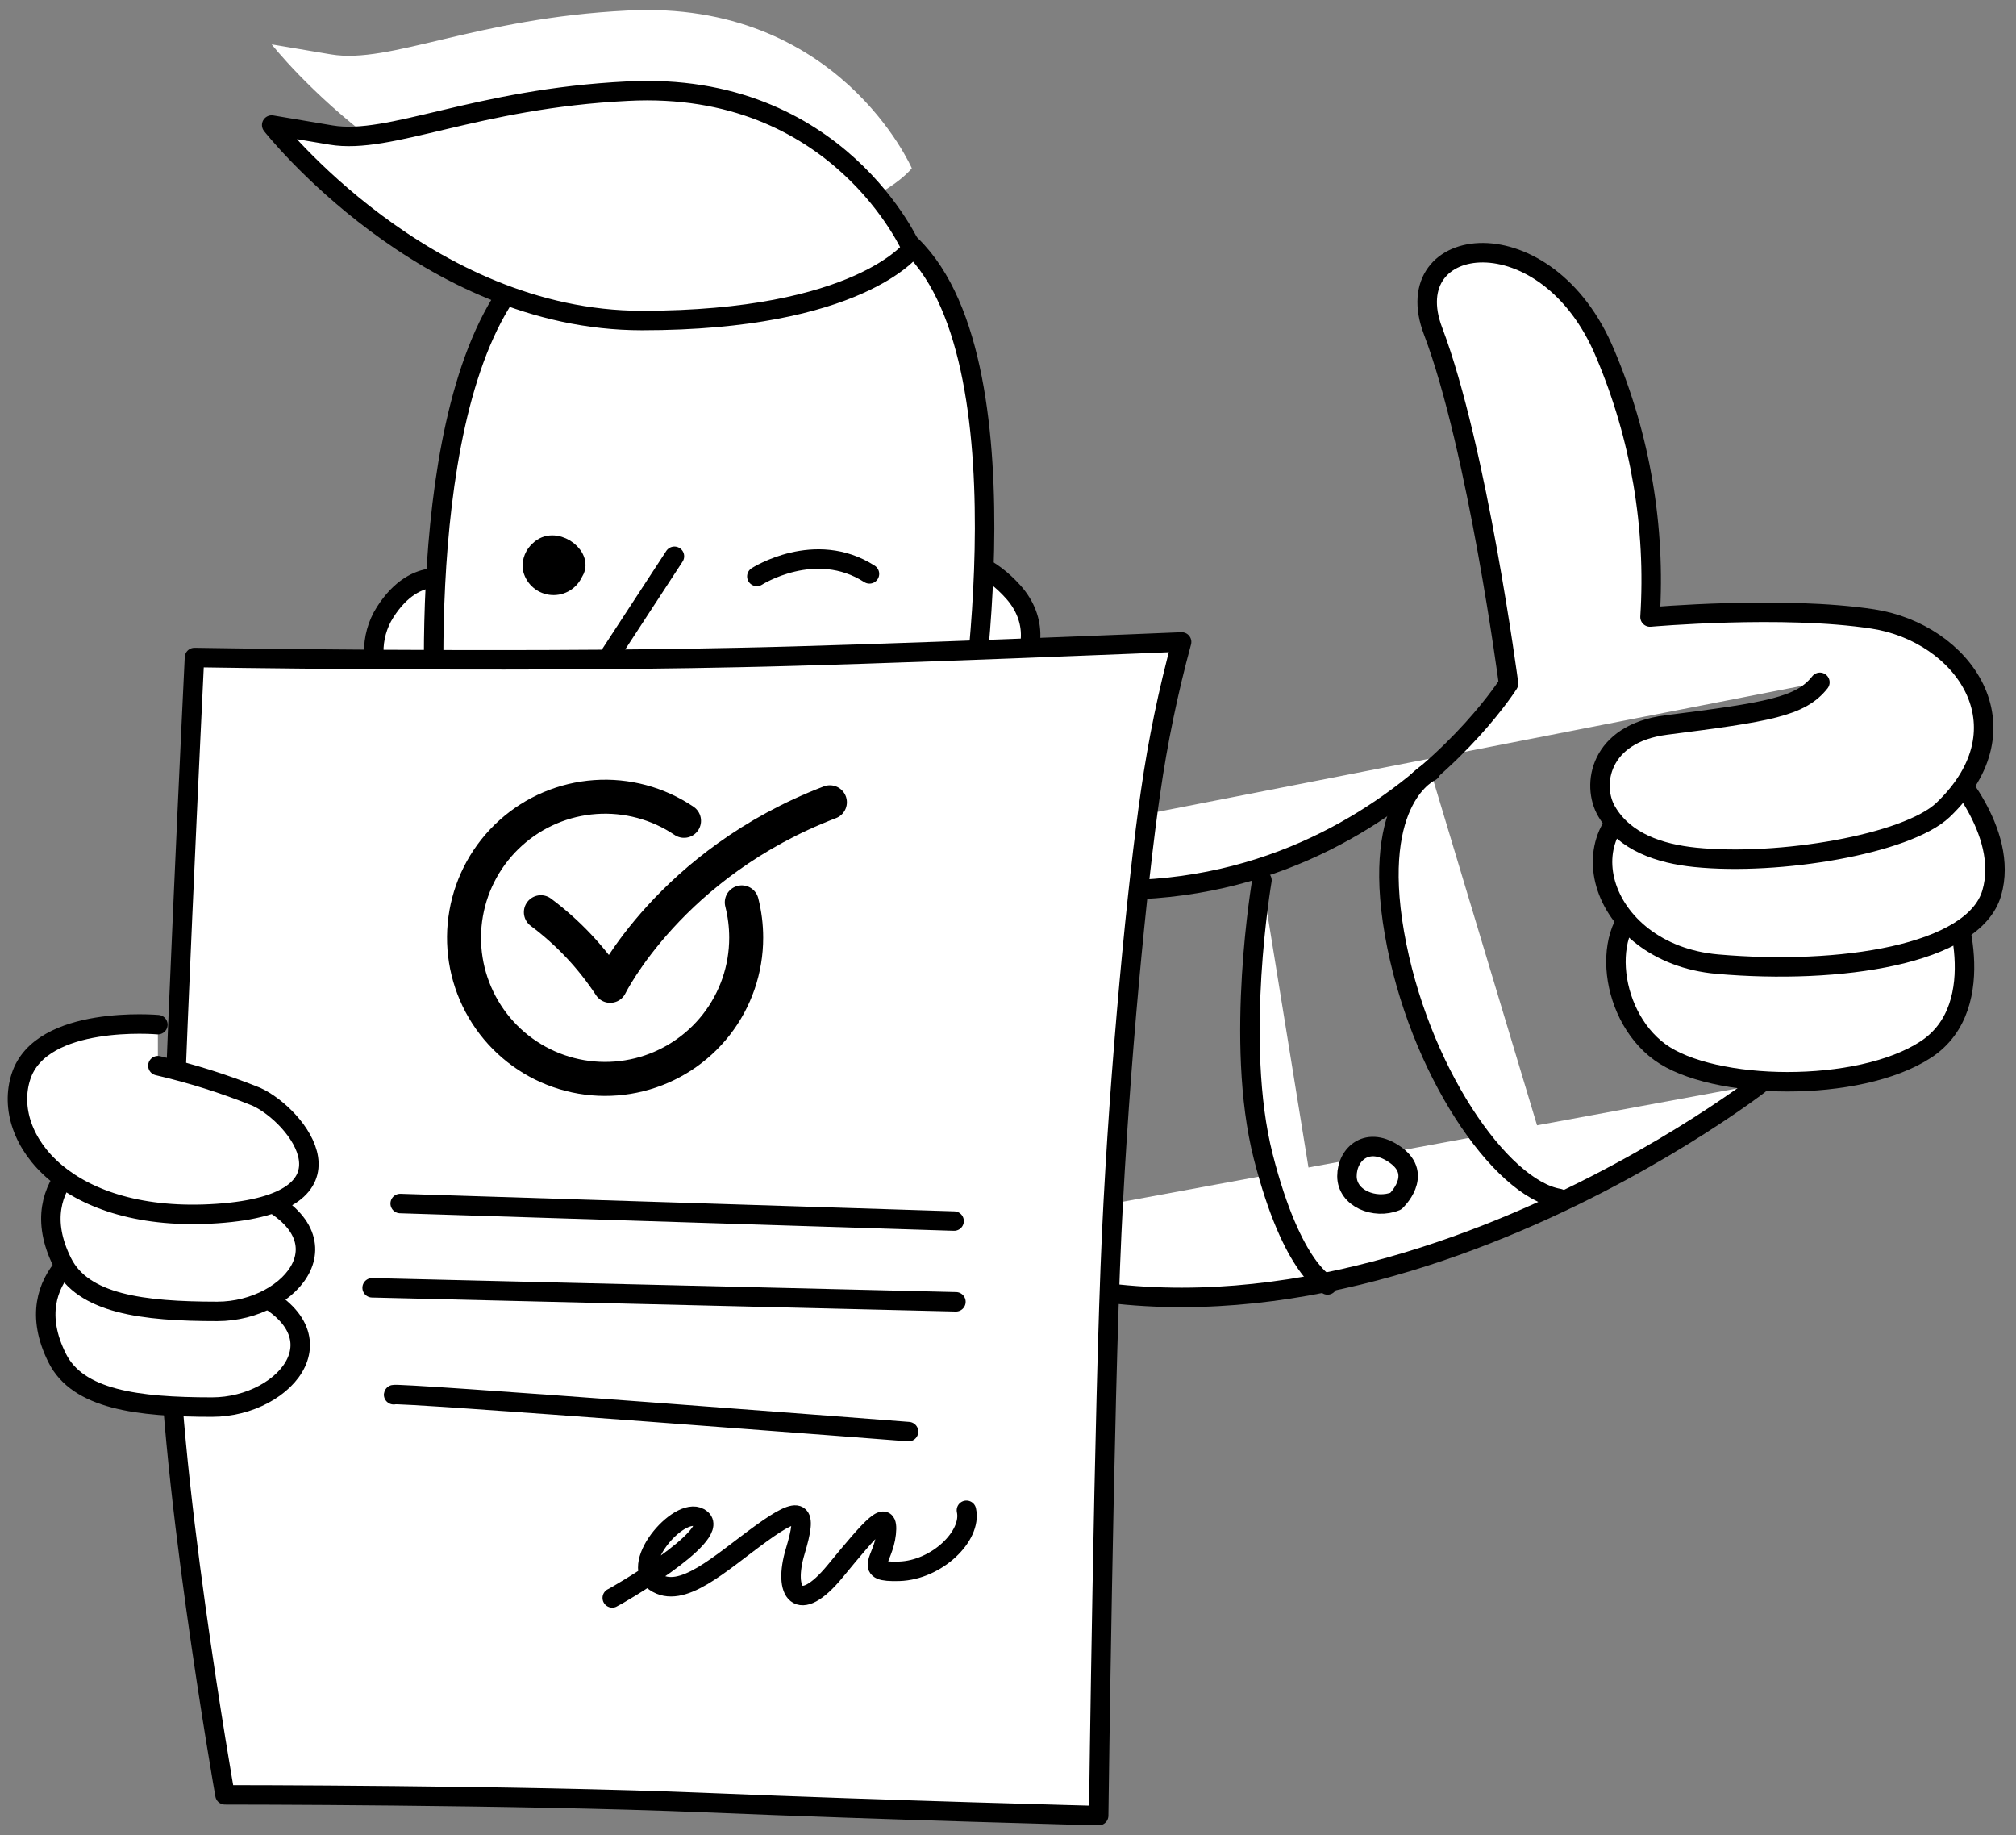 <svg
	width="178"
	height="162"
	viewBox="0 0 178 162"
	fill="none"
	xmlns="http://www.w3.org/2000/svg"
>
	<rect x="0" y="0" width="178" height="162" fill="#808080" stroke="none"/>
	<g clip-path="url(#clip0_1187_6168)">
		<path
			d="M80.259 49.327C80.259 49.327 85.297 47.549 89.492 52.286C93.688 57.024 88.789 64.516 79 61.163"
			fill="#FFFFFF"
		/>
		<path
			d="M80.259 49.327C80.259 49.327 85.297 47.549 89.492 52.286C93.688 57.024 88.789 64.516 79 61.163"
			stroke="black"
			stroke-width="1.719"
			stroke-linecap="round"
			stroke-linejoin="round"
		/>
		<path
			d="M40.16 51.3C40.16 51.3 36.808 49.662 34.007 54.036C31.205 58.41 34.48 65.309 41 62.235"
			fill="#FFFFFF"
		/>
		<path
			d="M40.16 51.3C40.16 51.3 36.808 49.662 34.007 54.036C31.205 58.41 34.48 65.309 41 62.235"
			stroke="black"
			stroke-width="1.719"
			stroke-linecap="round"
			stroke-linejoin="round"
		/>
		<path
			d="M85.376 65.663C85.376 65.663 91.518 29.922 79.417 20.766C76.849 18.819 73.923 17.396 70.806 16.581C67.688 15.765 64.44 15.571 61.248 16.011C58.056 16.45 54.981 17.514 52.2 19.142C49.419 20.77 46.986 22.93 45.04 25.498C35.975 38.103 38.657 68.172 38.657 68.172"
			fill="#FFFFFF"
		/>
		<path
			d="M85.376 65.663C85.376 65.663 91.518 29.922 79.417 20.766C76.849 18.819 73.923 17.396 70.806 16.581C67.688 15.765 64.44 15.571 61.248 16.011C58.056 16.45 54.981 17.514 52.2 19.142C49.419 20.77 46.986 22.93 45.04 25.498C35.975 38.103 38.657 68.172 38.657 68.172"
			stroke="black"
			stroke-width="1.719"
			stroke-linecap="round"
			stroke-linejoin="round"
		/>
		<path
			d="M80.506 14.851C80.506 14.851 74.043 -0.045 55.41 0.929C41.923 1.593 34.463 5.684 29.226 4.802L23.989 3.919C23.989 3.919 37.534 21.177 56.671 21.177C75.807 21.177 80.506 14.851 80.506 14.851Z"
			fill="#FFFFFF"
		/>
		<path
			d="M172.099 79.058C172.443 79.172 175.972 88.752 170.048 92.637C164.124 96.522 151.221 96.281 146.545 92.866C141.87 89.451 141.182 81.109 145.858 79.287"
			fill="#FFFFFF"
		/>
		<path
			d="M172.099 79.058C172.443 79.172 175.972 88.752 170.048 92.637C164.124 96.522 151.221 96.281 146.545 92.866C141.87 89.451 141.182 81.109 145.858 79.287"
			stroke="black"
			stroke-width="1.719"
			stroke-linecap="round"
			stroke-linejoin="round"
		/>
		<path
			d="M155.323 95.719C155.323 95.719 115.617 126.522 81.743 109.287L155.323 95.719Z"
			fill="#FFFFFF"
		/>
		<path
			d="M155.323 95.719C155.323 95.719 115.617 126.522 81.743 109.287"
			stroke="black"
			stroke-width="1.719"
			stroke-linecap="round"
			stroke-linejoin="round"
		/>
		<path
			d="M171.87 67.529C171.87 67.529 177.462 73.351 175.858 78.828C174.254 84.306 162.393 86.048 151.644 85.108C140.896 84.168 137.607 72.32 147.061 69.695"
			fill="#FFFFFF"
		/>
		<path
			d="M171.87 67.529C171.87 67.529 177.462 73.351 175.858 78.828C174.254 84.306 162.393 86.048 151.644 85.108C140.896 84.168 137.607 72.32 147.061 69.695"
			stroke="black"
			stroke-width="1.719"
			stroke-linecap="round"
			stroke-linejoin="round"
		/>
		<path
			d="M160.686 60.23C158.978 62.396 156.102 62.854 147.107 64C141.228 64.745 140.483 69.294 141.858 71.632C143.44 74.337 146.545 75.356 149.662 75.677C157.042 76.433 168.329 74.531 171.549 71.506C179.284 64.115 173.28 55.853 165.361 54.638C157.443 53.423 145.686 54.466 145.686 54.466C146.191 46.526 144.841 38.578 141.744 31.25C136.576 18.771 123.237 20.558 126.526 29.21C130.456 39.581 133.195 60.345 133.195 60.345C133.195 60.345 116.224 87.32 81.984 75.62"
			fill="#FFFFFF"
		/>
		<path
			d="M160.686 60.23C158.978 62.396 156.102 62.854 147.107 64C141.228 64.745 140.483 69.294 141.858 71.632C143.44 74.337 146.545 75.356 149.662 75.677C157.042 76.433 168.329 74.531 171.549 71.506C179.284 64.115 173.28 55.853 165.361 54.638C157.443 53.423 145.686 54.466 145.686 54.466C146.191 46.526 144.841 38.578 141.744 31.25C136.576 18.771 123.237 20.558 126.526 29.21C130.456 39.581 133.195 60.345 133.195 60.345C133.195 60.345 116.224 87.32 81.984 75.62"
			stroke="black"
			stroke-width="1.719"
			stroke-linecap="round"
			stroke-linejoin="round"
		/>
		<path
			d="M126.32 68.103C126.32 68.103 121.026 70.394 123.123 82.392C125.22 94.39 132.473 104.921 137.653 105.792"
			fill="#FFFFFF"
		/>
		<path
			d="M126.32 68.103C126.32 68.103 121.026 70.394 123.123 82.392C125.22 94.39 132.473 104.921 137.653 105.792"
			stroke="black"
			stroke-width="1.719"
			stroke-linecap="round"
			stroke-linejoin="round"
		/>
		<path
			d="M59.547 49.104L49.234 64.895"
			stroke="black"
			stroke-width="1.719"
			stroke-linecap="round"
			stroke-linejoin="round"
		/>
		<path
			d="M111.423 77.705C111.423 77.705 108.959 91.995 111.537 102.091C114.116 112.186 117.21 113.424 117.21 113.424"
			fill="#FFFFFF"
		/>
		<path
			d="M111.423 77.705C111.423 77.705 108.959 91.995 111.537 102.091C114.116 112.186 117.21 113.424 117.21 113.424"
			stroke="black"
			stroke-width="1.719"
			stroke-linecap="round"
			stroke-linejoin="round"
		/>
		<path
			d="M123.237 106.033C123.237 106.033 125.701 103.741 123.237 101.965C120.773 100.188 118.928 101.85 118.928 103.821C118.928 105.792 121.392 106.777 123.237 106.033Z"
			fill="#FFFFFF"
			stroke="black"
			stroke-width="1.719"
			stroke-linecap="round"
			stroke-linejoin="round"
		/>
		<path
			d="M97.007 160.269C97.007 160.269 97.466 123.76 98.153 108.92C98.841 94.081 100.445 77.66 101.591 69.902C102.231 65.438 103.146 61.018 104.33 56.666C104.33 56.666 77.034 57.812 65.116 58.041C43.871 58.5 17.171 58.041 17.171 58.041C17.171 58.041 15.131 100.028 14.879 114.409C14.627 128.791 19.864 158.436 19.864 158.436C19.864 158.436 45.647 158.436 62.263 159.123C78.879 159.811 97.007 160.269 97.007 160.269Z"
			fill="#FFFFFF"
			stroke="black"
			stroke-width="1.719"
			stroke-linecap="round"
			stroke-linejoin="round"
		/>
		<path
			d="M9.161 109.161C9.161 109.161 1.311 112.392 5.047 119.875C6.869 123.531 12.117 124.207 18.729 124.207C25.341 124.207 31.059 117.331 21.25 113.493C11.441 109.654 9.161 109.161 9.161 109.161Z"
			fill="#FFFFFF"
			stroke="black"
			stroke-width="1.719"
			stroke-linecap="round"
			stroke-linejoin="round"
		/>
		<path
			d="M9.608 100.715C9.608 100.715 1.758 103.947 5.505 111.441C7.327 115.085 12.564 115.761 19.188 115.761C25.811 115.761 31.518 108.886 21.709 105.047C11.9 101.208 9.608 100.715 9.608 100.715Z"
			fill="#FFFFFF"
			stroke="black"
			stroke-width="1.719"
			stroke-linecap="round"
			stroke-linejoin="round"
		/>
		<path
			d="M13.939 90.448C13.939 90.448 3.626 89.531 1.85 95.032C0.074 100.532 5.952 108.038 19.188 107.121C32.423 106.205 26.258 98.458 22.625 96.808C19.805 95.673 16.901 94.757 13.939 94.069"
			fill="#FFFFFF"
		/>
		<path
			d="M13.939 90.448C13.939 90.448 3.626 89.531 1.85 95.032C0.074 100.532 5.952 108.038 19.188 107.121C32.423 106.205 26.258 98.458 22.625 96.808C19.805 95.673 16.901 94.757 13.939 94.069"
			stroke="black"
			stroke-width="1.719"
			stroke-linecap="round"
			stroke-linejoin="round"
		/>
		<path
			d="M47.007 50.119C47.08 50.51 47.273 50.867 47.56 51.142C47.846 51.417 48.212 51.595 48.605 51.652C48.998 51.709 49.398 51.642 49.751 51.459C50.104 51.277 50.39 50.989 50.571 50.635C50.64 50.52 50.697 50.406 50.754 50.291C51.316 48.962 48.932 47.289 47.626 48.584C47.409 48.773 47.24 49.01 47.132 49.277C47.025 49.544 46.982 49.833 47.007 50.119Z"
			fill="black"
			stroke="black"
			stroke-width="1.719"
			stroke-linecap="round"
			stroke-linejoin="round"
		/>
		<path
			d="M66.825 50.883C66.825 50.883 71.975 47.58 76.769 50.658"
			stroke="black"
			stroke-width="1.719"
			stroke-linecap="round"
			stroke-linejoin="round"
		/>
		<path
			d="M35.334 106.239L84.242 107.786"
			stroke="black"
			stroke-width="1.719"
			stroke-linecap="round"
			stroke-linejoin="round"
		/>
		<path
			d="M84.402 114.913L32.858 113.676"
			stroke="black"
			stroke-width="1.719"
			stroke-linecap="round"
			stroke-linejoin="round"
		/>
		<path
			d="M80.219 126.373C80.219 126.373 34.096 122.809 34.761 123.118L80.219 126.373Z"
			fill="#FFFFFF"
		/>
		<path
			d="M80.219 126.373C80.219 126.373 34.096 122.809 34.761 123.118"
			stroke="black"
			stroke-width="1.719"
			stroke-linecap="round"
			stroke-linejoin="round"
		/>
		<path
			d="M54.058 141.052C54.39 140.914 63.603 135.586 61.93 134.096C60.257 132.606 55.479 138.004 57.828 139.631C60.177 141.258 63.557 138.004 67.202 135.368C70.846 132.732 71.304 133.317 70.215 136.938C69.127 140.559 70.468 142.668 73.733 138.703C76.999 134.738 78.5 132.973 78.248 135.368C77.996 137.763 76.082 138.806 79.394 138.703C82.706 138.6 85.834 135.586 85.33 133.317"
			fill="#FFFFFF"
		/>
		<path
			d="M54.058 141.052C54.39 140.914 63.603 135.586 61.93 134.096C60.257 132.606 55.479 138.004 57.828 139.631C60.177 141.258 63.557 138.004 67.202 135.368C70.846 132.732 71.304 133.317 70.215 136.938C69.127 140.559 70.468 142.668 73.733 138.703C76.999 134.738 78.5 132.973 78.248 135.368C77.996 137.763 76.082 138.806 79.394 138.703C82.706 138.6 85.834 135.586 85.33 133.317"
			stroke="black"
			stroke-width="1.719"
			stroke-linecap="round"
			stroke-linejoin="round"
		/>
		<path
			d="M47.755 80.524C50.157 82.318 52.228 84.517 53.875 87.022C53.875 87.022 59.203 76.193 73.275 70.818"
			stroke="hsl(265, 100%, 75%)"
			stroke-width="3"
			stroke-linecap="round"
			stroke-linejoin="round"
		/>
		<path
			d="M80.506 21.969C80.506 21.969 74.043 7.072 55.41 8.046C41.923 8.71 34.463 12.801 29.226 11.919L23.989 11.037C23.989 11.037 37.534 28.294 56.671 28.294C75.807 28.294 80.506 21.969 80.506 21.969Z"
			fill="#FFFFFF"
			stroke="black"
			stroke-width="1.719"
			stroke-linecap="round"
			stroke-linejoin="round"
		/>
		<path
			d="M65.494 79.654C65.753 80.672 65.883 81.719 65.884 82.77C65.887 85.55 64.959 88.251 63.25 90.443C61.54 92.635 59.146 94.192 56.449 94.867C53.753 95.541 50.908 95.294 48.367 94.165C45.827 93.035 43.738 91.089 42.432 88.635C41.126 86.181 40.678 83.361 41.16 80.623C41.642 77.885 43.026 75.387 45.092 73.527C47.157 71.666 49.786 70.551 52.559 70.357C55.332 70.163 58.091 70.902 60.395 72.457"
			stroke="hsl(265, 100%, 75%)"
			stroke-width="3"
			stroke-linecap="round"
			stroke-linejoin="round"
		/>
	</g>
	<defs>
		<clipPath id="clip0_1187_6168">
			<rect
				width="176.346"
				height="161.105"
				fill="white"
				transform="translate(0.669 0.023)"
			/>
		</clipPath>
	</defs>
</svg>
